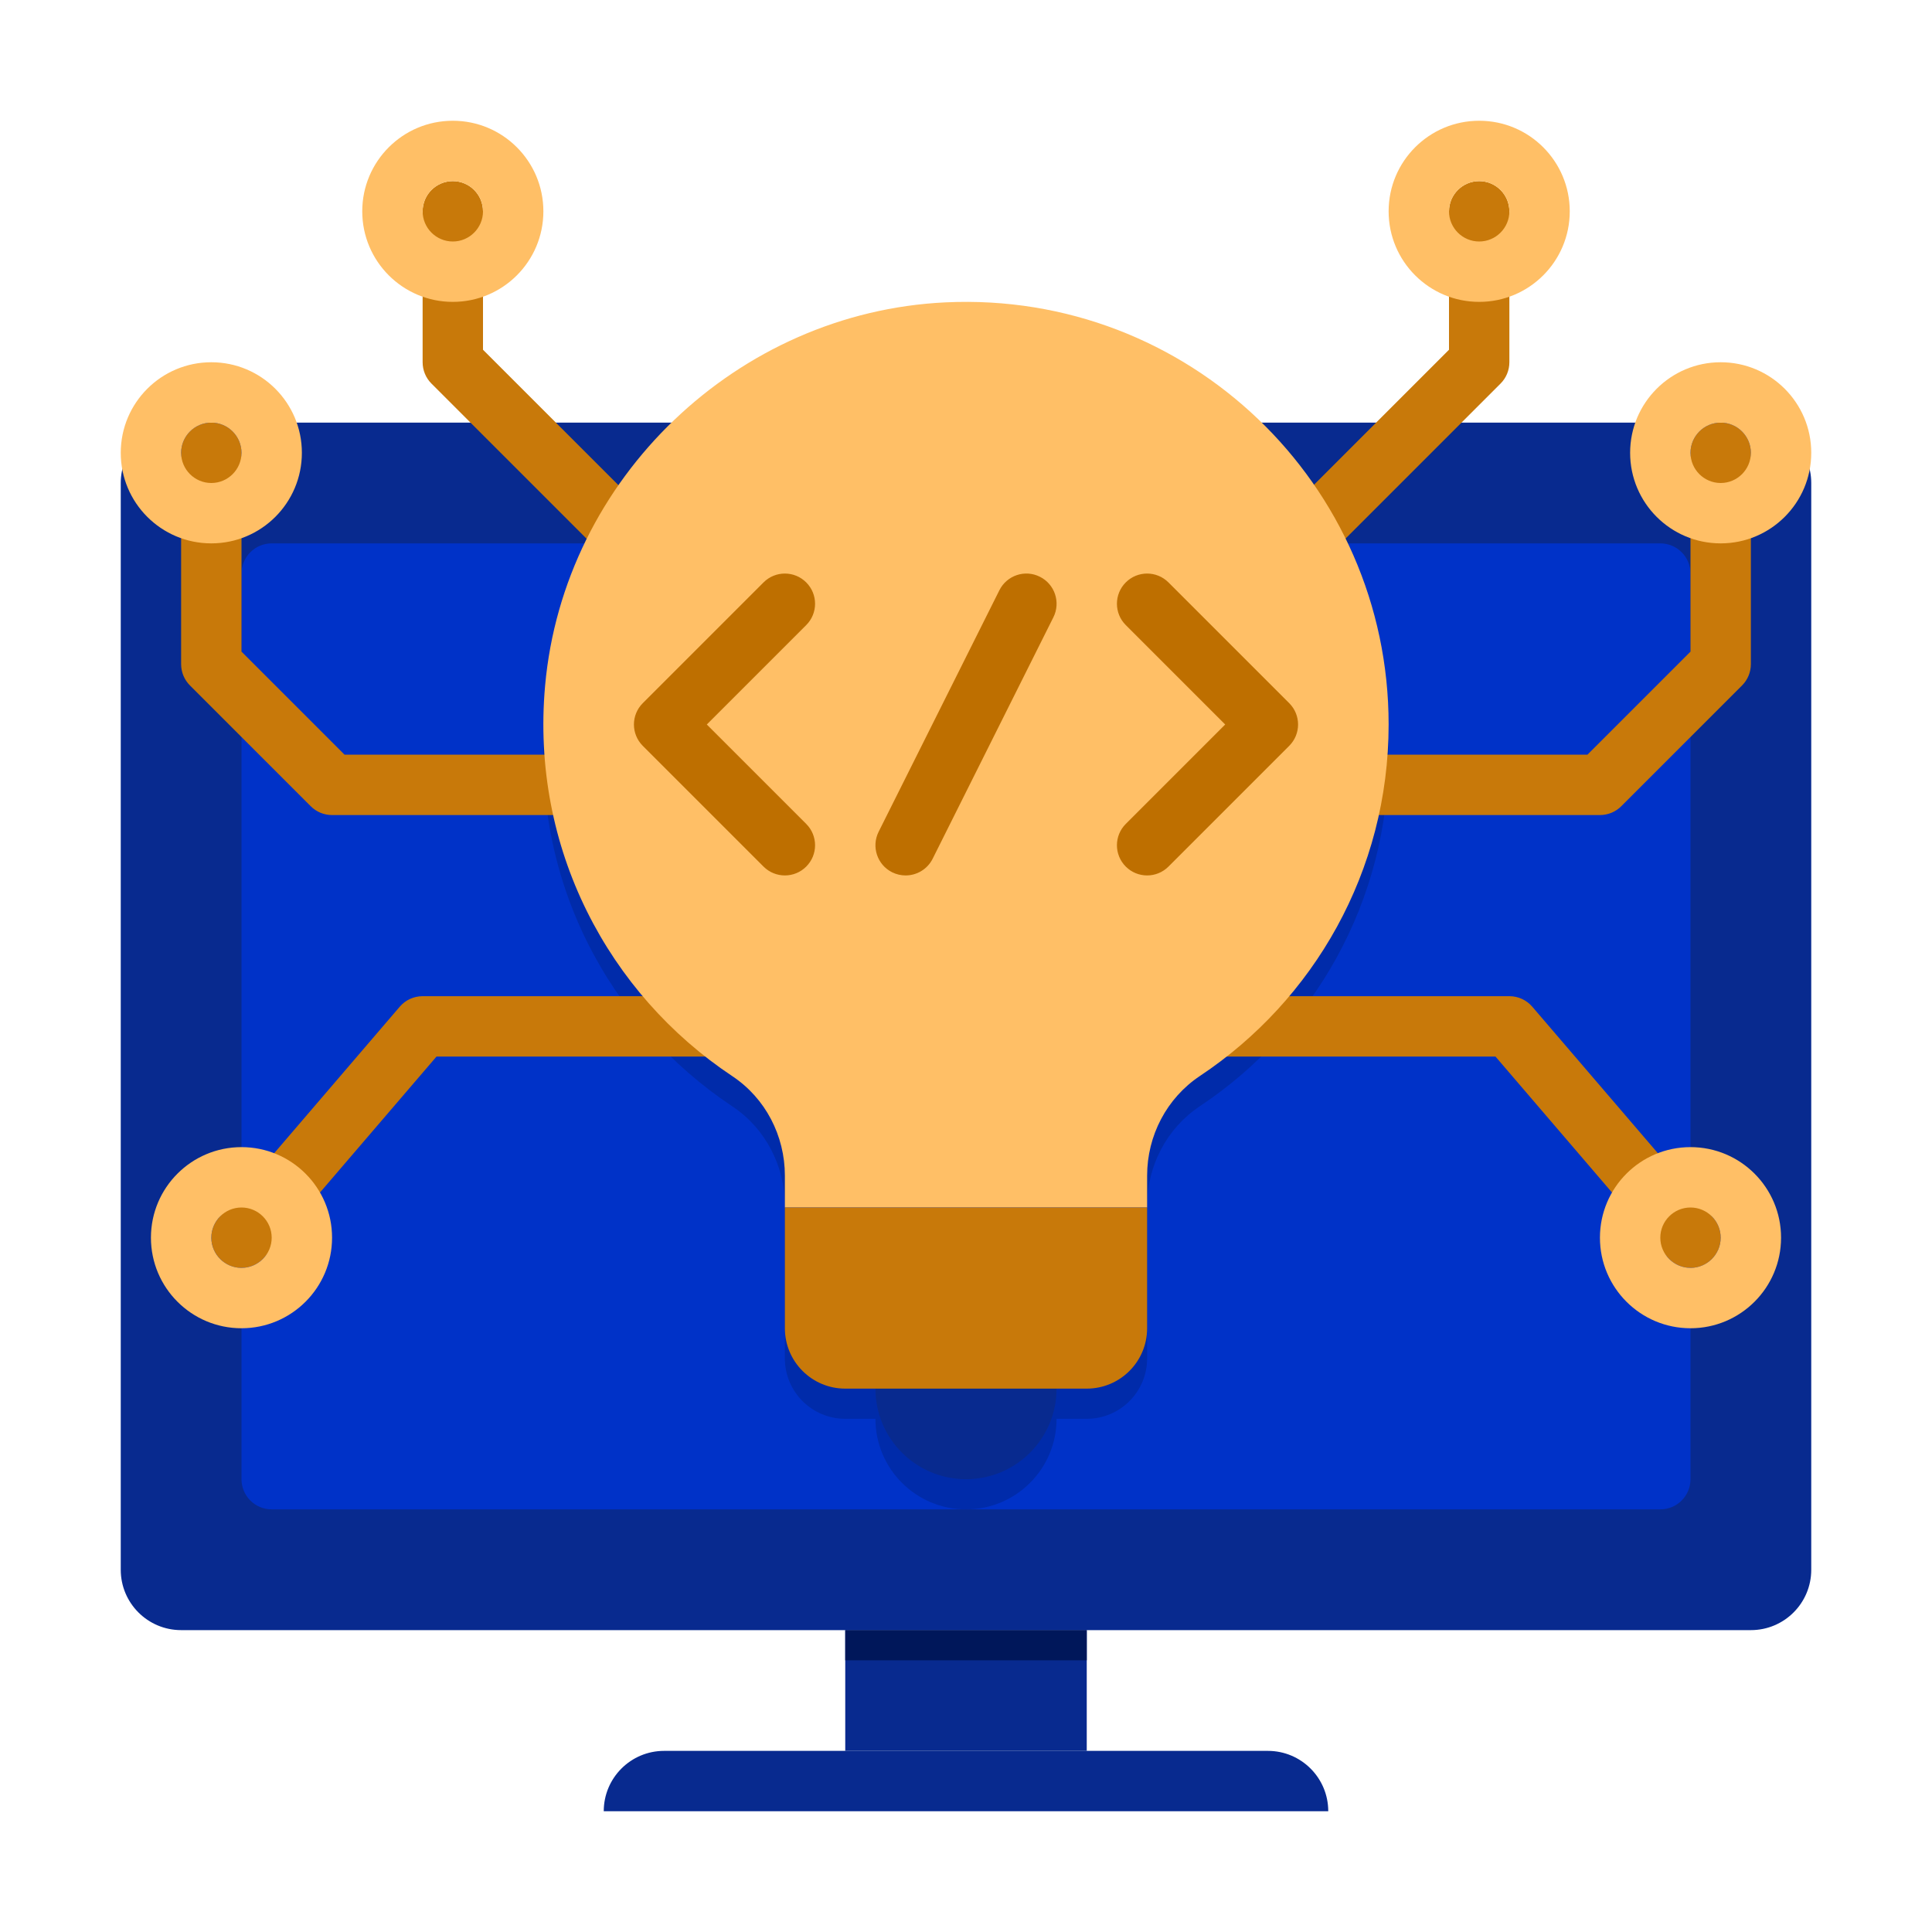 <svg xmlns="http://www.w3.org/2000/svg" enable-background="new 0 0 64 64" viewBox="0 0 64 64"><path fill="#082a8f" d="M6,54h52c1.105,0,2-0.895,2-2V16c0-1.105-0.895-2-2-2H6c-1.105,0-2,0.895-2,2v36C4,53.105,4.895,54,6,54z" class="color0a5078 svgShape"/><path fill="#0032c8" d="M9,50h46c0.552,0,1-0.448,1-1V19c0-0.552-0.448-1-1-1H9c-0.552,0-1,0.448-1,1v30C8,49.552,8.448,50,9,50z" class="color00a0c8 svgShape"/><rect width="8" height="4" x="28" y="54" fill="#082a8f" class="color0a5078 svgShape" transform="rotate(-180 32 56)"/><path fill="#082a8f" d="M20,60h24v0c0-1.105-0.895-2-2-2H22C20.895,58,20,58.895,20,60L20,60z" class="color0a5078 svgShape"/><rect width="8" height="1" x="28" y="54" fill="#00175a" class="color00325a svgShape" transform="rotate(-180 32 54.5)"/><path fill="#002baa" d="M31.324,11.016c-6.892,0.324-12.653,5.827-13.267,12.7c-0.482,5.393,2.104,10.21,6.203,12.934c1.098,0.73,1.74,1.975,1.74,3.294V45c0,1.105,0.895,2,2,2h1c0,1.657,1.343,3,3,3s3-1.343,3-3h1c1.105,0,2-0.895,2-2v-5.058c0-1.322,0.649-2.567,1.75-3.3C43.515,34.136,46,29.863,46,25C46,17.044,39.363,10.638,31.324,11.016z" class="color0082aa svgShape"/><path fill="#c8790a" d="M43 25c-.552 0-1-.448-1-1v-6c0-.265.105-.52.293-.707L48 11.586V7c0-.552.448-1 1-1s1 .448 1 1v5c0 .265-.105.52-.293.707L44 18.414V24C44 24.552 43.552 25 43 25zM53 27h-8c-.552 0-1-.448-1-1s.448-1 1-1h7.586L56 21.586V15c0-.552.448-1 1-1s1 .448 1 1v7c0 .265-.105.52-.293.707l-4 4C53.52 26.895 53.265 27 53 27zM56 42c-.282 0-.562-.119-.76-.349L49.54 35H40c-.552 0-1-.448-1-1s.448-1 1-1h10c.292 0 .569.127.759.349l6 7c.359.419.311 1.051-.108 1.41C56.462 41.921 56.231 42 56 42z" class="colorc80a50 svgShape"/><path fill="#ffbf66" d="M49 6c.551 0 1 .449 1 1s-.449 1-1 1-1-.449-1-1S48.449 6 49 6M49 4c-1.657 0-3 1.343-3 3s1.343 3 3 3 3-1.343 3-3S50.657 4 49 4L49 4zM57 14c.551 0 1 .449 1 1s-.449 1-1 1-1-.449-1-1S56.449 14 57 14M57 12c-1.657 0-3 1.343-3 3s1.343 3 3 3 3-1.343 3-3S58.657 12 57 12L57 12zM56 40c.551 0 1 .449 1 1s-.449 1-1 1-1-.449-1-1S55.449 40 56 40M56 38c-1.657 0-3 1.343-3 3s1.343 3 3 3 3-1.343 3-3S57.657 38 56 38L56 38z" class="colorfab400 svgShape"/><path fill="#c8790a" d="M21 25c-.552 0-1-.448-1-1v-5.586l-5.707-5.707C14.105 12.52 14 12.265 14 12V7c0-.552.448-1 1-1s1 .448 1 1v4.586l5.707 5.707C21.895 17.48 22 17.735 22 18v6C22 24.552 21.552 25 21 25zM19 27h-8c-.265 0-.52-.105-.707-.293l-4-4C6.105 22.52 6 22.265 6 22v-7c0-.552.448-1 1-1s1 .448 1 1v6.586L11.414 25H19c.552 0 1 .448 1 1S19.552 27 19 27zM8 42c-.23 0-.462-.079-.65-.241-.419-.359-.468-.991-.108-1.41l6-7C13.431 33.127 13.708 33 14 33h10c.552 0 1 .448 1 1s-.448 1-1 1h-9.54l-5.701 6.651C8.562 41.881 8.281 42 8 42z" class="colorc80a50 svgShape"/><path fill="#ffbf66" d="M15 6c.551 0 1 .449 1 1s-.449 1-1 1-1-.449-1-1S14.449 6 15 6M15 4c-1.657 0-3 1.343-3 3s1.343 3 3 3 3-1.343 3-3S16.657 4 15 4L15 4zM7 14c.551 0 1 .449 1 1s-.449 1-1 1-1-.449-1-1S6.449 14 7 14M7 12c-1.657 0-3 1.343-3 3s1.343 3 3 3 3-1.343 3-3S8.657 12 7 12L7 12zM8 40c.551 0 1 .449 1 1s-.449 1-1 1-1-.449-1-1S7.449 40 8 40M8 38c-1.657 0-3 1.343-3 3s1.343 3 3 3 3-1.343 3-3S9.657 38 8 38L8 38zM46 24c0-7.956-6.637-14.362-14.676-13.984-6.892.324-12.653 5.827-13.267 12.7-.482 5.393 2.104 10.21 6.203 12.934 1.098.73 1.74 1.975 1.74 3.294V40h12v-1.058c0-1.322.649-2.567 1.75-3.3C43.515 33.136 46 28.863 46 24z" class="colorfab400 svgShape"/><circle cx="32" cy="46" r="3" fill="#082a8f" class="color0a5078 svgShape"/><path fill="#c8790a" d="M38,40H26v4c0,1.105,0.895,2,2,2h8c1.105,0,2-0.895,2-2V40z" class="colorc80a50 svgShape"/><path fill="#be6f00" d="M26 29c-.256 0-.512-.098-.707-.293l-4-4c-.391-.391-.391-1.023 0-1.414l4-4c.391-.391 1.023-.391 1.414 0s.391 1.023 0 1.414L23.414 24l3.293 3.293c.391.391.391 1.023 0 1.414C26.512 28.902 26.256 29 26 29zM38 29c-.256 0-.512-.098-.707-.293-.391-.391-.391-1.023 0-1.414L40.586 24l-3.293-3.293c-.391-.391-.391-1.023 0-1.414s1.023-.391 1.414 0l4 4c.391.391.391 1.023 0 1.414l-4 4C38.512 28.902 38.256 29 38 29zM29.999 29c-.15 0-.303-.034-.446-.105-.494-.247-.694-.848-.447-1.342l4-8c.247-.494.847-.696 1.342-.447.494.247.694.848.447 1.342l-4 8C30.719 28.798 30.366 29 29.999 29z" class="colorbe7800 svgShape"/></svg>